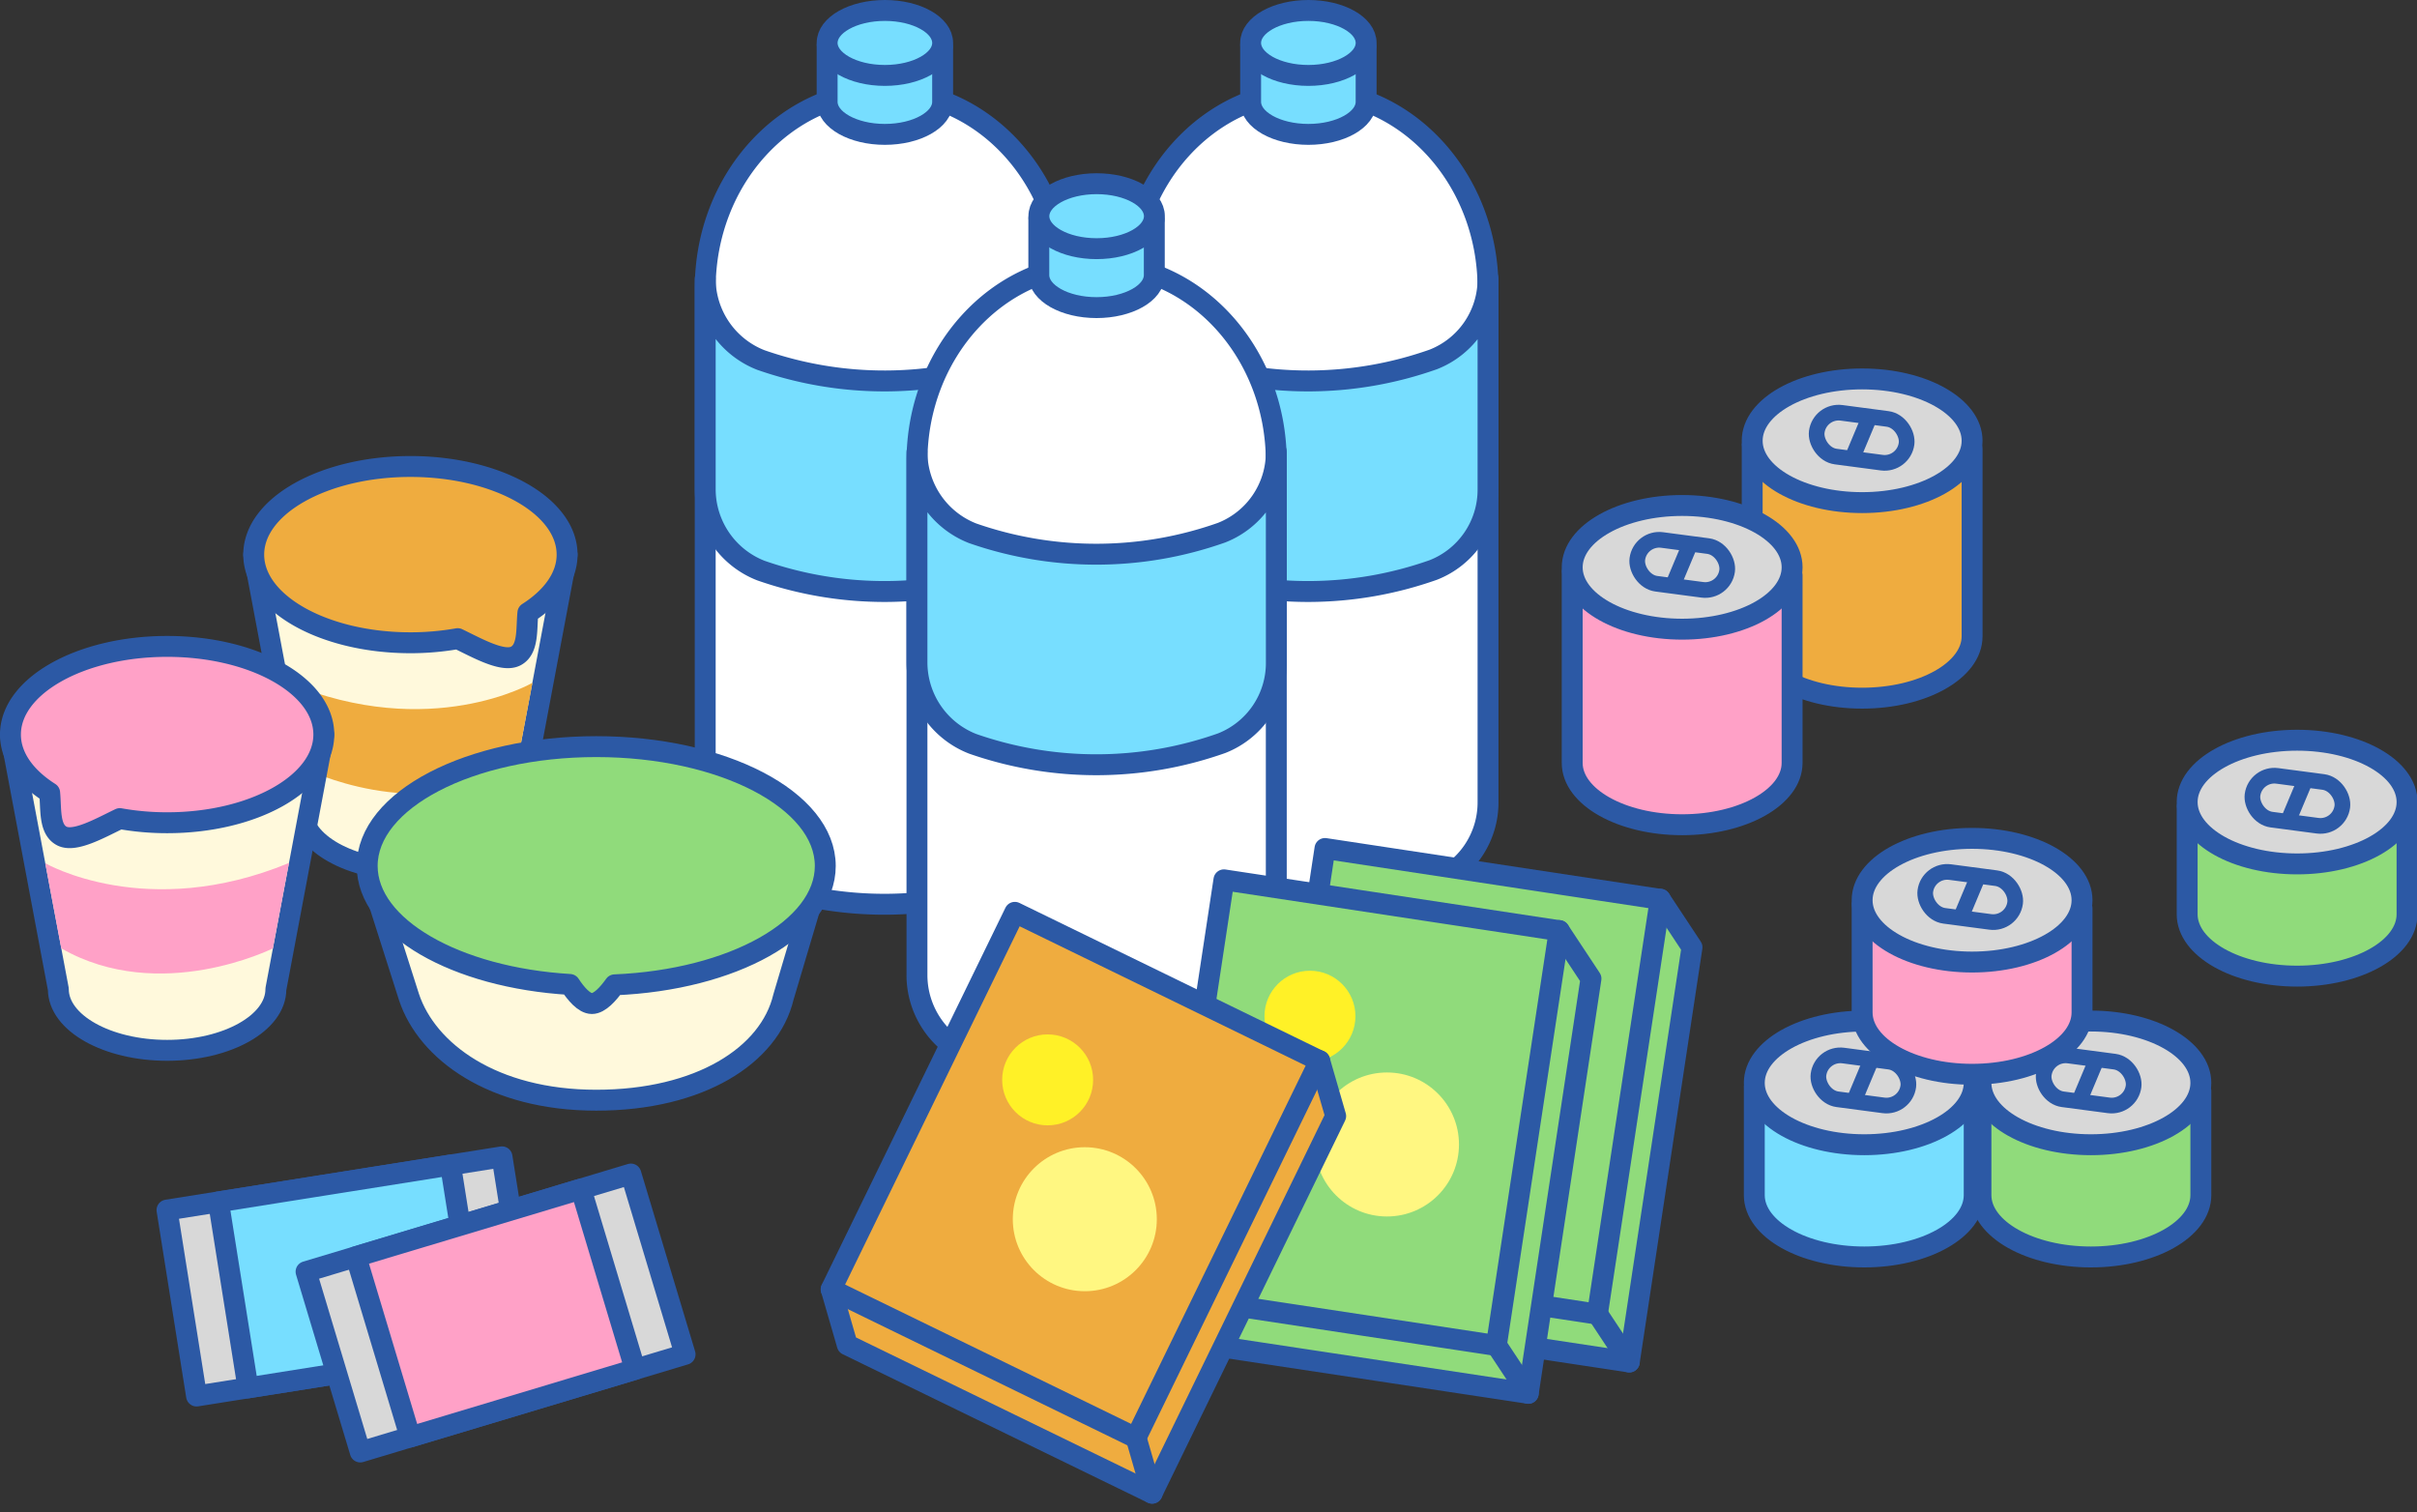 <svg xmlns="http://www.w3.org/2000/svg" width="163" height="102" viewBox="0 0 163 102"><rect x="0" y="0" width="163" height="102" fill="#333333" stroke="none"/><g transform="translate(81.517 50.705)"><g transform="translate(-80.812 -50)"><g transform="translate(10.558 77.322)"><rect width="22.865" height="12.693" transform="matrix(0.988, -0.157, 0.157, 0.988, 0, 3.583)" fill="#d8d8d8" stroke="#2c59a5" stroke-linecap="round" stroke-linejoin="round" stroke-width="1.41"/><rect width="15.838" height="12.693" transform="matrix(0.988, -0.157, 0.157, 0.988, 3.47, 3.033)" fill="#77deff" stroke="#2c59a5" stroke-linecap="round" stroke-linejoin="round" stroke-width="1.41"/></g><g transform="translate(16.406 30.756)"><g transform="translate(0 5.944)"><path d="M42.181,70.238c0,2.279-3.285,4.127-7.337,4.127s-7.337-1.848-7.337-4.127L24.278,53.071H45.411Z" transform="translate(-24.278 -53.071)" fill="#fff9dc" stroke="#2c59a5" stroke-linecap="round" stroke-linejoin="round" stroke-width="1.41"/></g><path d="M45.411,50.582c0-3.282-4.731-5.944-10.566-5.944S24.278,47.3,24.278,50.582s4.731,5.944,10.566,5.944a18.254,18.254,0,0,0,3.19-.277c1.353.651,3.066,1.628,3.925,1.166s.7-1.813.808-2.909C44.408,53.459,45.411,52.088,45.411,50.582Z" transform="translate(-24.278 -44.638)" fill="#efac3f" stroke="#2c59a5" stroke-linecap="round" stroke-linejoin="round" stroke-width="1.41"/><path d="M27.609,65.334,28.7,71.115s7.577,3.83,14.26,0l1.1-5.781S37.194,69.332,27.609,65.334Z" transform="translate(-25.261 -50.747)" fill="#efac3f"/></g><g transform="translate(46.854)"><path d="M91.711,56.654V22.02c0-7.349-5.425-13.307-12.117-13.307h0c-6.691,0-12.116,5.958-12.116,13.307V56.677a5.9,5.9,0,0,0,3.757,5.472A25.321,25.321,0,0,0,88.028,62.1,5.814,5.814,0,0,0,91.711,56.654Z" transform="translate(-67.478 -3.277)" fill="#fff" stroke="#2c59a5" stroke-linecap="round" stroke-linejoin="round" stroke-width="1.41"/><path d="M91.711,26.656a5.814,5.814,0,0,1-3.683,5.45,25.321,25.321,0,0,1-16.793.045,5.9,5.9,0,0,1-3.757-5.472v14.2a5.9,5.9,0,0,0,3.757,5.472,25.321,25.321,0,0,0,16.793-.045,5.814,5.814,0,0,0,3.683-5.45Z" transform="translate(-67.478 -8.574)" fill="#77deff" stroke="#2c59a5" stroke-linecap="round" stroke-linejoin="round" stroke-width="1.41"/><path d="M79.144,4.338V8.152c0,1.21,1.744,2.191,3.894,2.191s3.895-.98,3.895-2.191V4.46Z" transform="translate(-70.922 -1.985)" fill="#77deff" stroke="#2c59a5" stroke-linecap="round" stroke-linejoin="round" stroke-width="1.41"/><ellipse cx="3.895" cy="2.191" rx="3.895" ry="2.191" transform="translate(8.222)" fill="#77deff" stroke="#2c59a5" stroke-linecap="round" stroke-linejoin="round" stroke-width="1.41"/></g><g transform="translate(75.414)"><path d="M132.233,56.654V22.02c0-7.349-5.425-13.307-12.116-13.307h0C113.425,8.713,108,14.671,108,22.02V56.677a5.9,5.9,0,0,0,3.757,5.472A25.321,25.321,0,0,0,128.55,62.1,5.814,5.814,0,0,0,132.233,56.654Z" transform="translate(-108 -3.277)" fill="#fff" stroke="#2c59a5" stroke-linecap="round" stroke-linejoin="round" stroke-width="1.41"/><path d="M132.233,26.656a5.814,5.814,0,0,1-3.683,5.45,25.321,25.321,0,0,1-16.793.045A5.9,5.9,0,0,1,108,26.679v14.2a5.9,5.9,0,0,0,3.757,5.472,25.321,25.321,0,0,0,16.793-.045,5.814,5.814,0,0,0,3.683-5.45Z" transform="translate(-108 -8.574)" fill="#77deff" stroke="#2c59a5" stroke-linecap="round" stroke-linejoin="round" stroke-width="1.41"/><path d="M119.666,4.338V8.152c0,1.21,1.744,2.191,3.895,2.191s3.894-.98,3.894-2.191V4.46Z" transform="translate(-111.444 -1.985)" fill="#77deff" stroke="#2c59a5" stroke-linecap="round" stroke-linejoin="round" stroke-width="1.41"/><ellipse cx="3.895" cy="2.191" rx="3.895" ry="2.191" transform="translate(8.222)" fill="#77deff" stroke="#2c59a5" stroke-linecap="round" stroke-linejoin="round" stroke-width="1.41"/></g><g transform="translate(61.134 11.684)"><path d="M111.972,73.231V38.6c0-7.349-5.425-13.307-12.117-13.307h0c-6.691,0-12.116,5.958-12.116,13.307V73.254A5.9,5.9,0,0,0,91.5,78.726a25.317,25.317,0,0,0,16.793-.045A5.814,5.814,0,0,0,111.972,73.231Z" transform="translate(-87.739 -19.854)" fill="#fff" stroke="#2c59a5" stroke-linecap="round" stroke-linejoin="round" stroke-width="1.41"/><path d="M111.972,43.234a5.814,5.814,0,0,1-3.683,5.45,25.321,25.321,0,0,1-16.793.045,5.9,5.9,0,0,1-3.757-5.472v14.2A5.9,5.9,0,0,0,91.5,62.928a25.321,25.321,0,0,0,16.793-.045,5.814,5.814,0,0,0,3.683-5.45Z" transform="translate(-87.739 -25.151)" fill="#77deff" stroke="#2c59a5" stroke-linecap="round" stroke-linejoin="round" stroke-width="1.41"/><path d="M99.4,20.916v3.813c0,1.21,1.744,2.191,3.894,2.191s3.895-.981,3.895-2.191V21.037Z" transform="translate(-91.183 -18.563)" fill="#77deff" stroke="#2c59a5" stroke-linecap="round" stroke-linejoin="round" stroke-width="1.41"/><ellipse cx="3.895" cy="2.191" rx="3.895" ry="2.191" transform="translate(8.222)" fill="#77deff" stroke="#2c59a5" stroke-linecap="round" stroke-linejoin="round" stroke-width="1.41"/></g><g transform="translate(0 42.894)"><g transform="translate(0 5.944)"><path d="M4.229,87.46c0,2.279,3.285,4.127,7.337,4.127S18.9,89.739,18.9,87.46l3.229-17.167H1Z" transform="translate(-1 -70.293)" fill="#fff9dc" stroke="#2c59a5" stroke-linecap="round" stroke-linejoin="round" stroke-width="1.41"/></g><path d="M1,67.8c0-3.282,4.731-5.944,10.566-5.944S22.133,64.521,22.133,67.8,17.4,73.748,11.566,73.748a18.185,18.185,0,0,1-3.19-.278c-1.353.651-3.066,1.628-3.925,1.166s-.7-1.813-.807-2.909C2,70.681,1,69.31,1,67.8Z" transform="translate(-1 -61.86)" fill="#ffa1c7" stroke="#2c59a5" stroke-linecap="round" stroke-linejoin="round" stroke-width="1.41"/><path d="M20.767,82.575,19.68,88.336s-7.613,3.816-14.27,0L4.33,82.591S11.15,86.559,20.767,82.575Z" transform="translate(-1.983 -67.975)" fill="#ffa1c7"/></g><g transform="translate(117.461 24.85)"><path d="M167.658,42.615v12.88c0,2.3,3.32,4.171,7.415,4.171s7.415-1.868,7.415-4.171V42.846Z" transform="translate(-167.658 -38.135)" fill="#efac3f" stroke="#2c59a5" stroke-linecap="round" stroke-linejoin="round" stroke-width="1.41"/><ellipse cx="7.415" cy="4.171" rx="7.415" ry="4.171" transform="translate(0)" fill="#d8d8d8" stroke="#2c59a5" stroke-linecap="round" stroke-linejoin="round" stroke-width="1.41"/><g transform="translate(4.16 2.092)"><rect width="6.108" height="2.976" rx="1.488" transform="translate(0.39) rotate(7.539)" fill="none" stroke="#2c59a5" stroke-linecap="round" stroke-linejoin="round" stroke-width="1.057"/><line y1="2.428" x2="1.018" transform="translate(2.675 0.623)" fill="none" stroke="#2c59a5" stroke-linecap="round" stroke-linejoin="round" stroke-width="1.057"/></g></g><g transform="translate(105.323 33.386)"><path d="M150.436,54.726v12.88c0,2.3,3.32,4.171,7.414,4.171s7.415-1.868,7.415-4.171V54.957Z" transform="translate(-150.436 -50.246)" fill="#ffa1c7" stroke="#2c59a5" stroke-linecap="round" stroke-linejoin="round" stroke-width="1.41"/><ellipse cx="7.415" cy="4.171" rx="7.415" ry="4.171" transform="translate(0 0)" fill="#d8d8d8" stroke="#2c59a5" stroke-linecap="round" stroke-linejoin="round" stroke-width="1.41"/><g transform="translate(4.198 2.132)"><rect width="6.108" height="2.976" rx="1.488" transform="translate(0.39) rotate(7.539)" fill="none" stroke="#2c59a5" stroke-linecap="round" stroke-linejoin="round" stroke-width="1.057"/><line y1="2.428" x2="1.018" transform="translate(2.675 0.623)" fill="none" stroke="#2c59a5" stroke-linecap="round" stroke-linejoin="round" stroke-width="1.057"/></g></g><g transform="translate(24.057 49.649)"><path d="M63.207,91.7c-.939,3.945-5.654,6.96-12.628,6.96S39.166,95.371,37.952,91.7l-2.819-8.84h30.7Z" transform="translate(-35.133 -74.814)" fill="#fff9dc" stroke="#2c59a5" stroke-linecap="round" stroke-linejoin="round" stroke-width="1.41"/><path d="M66.027,79.491c0-4.444-6.916-8.047-15.447-8.047s-15.446,3.6-15.446,8.047c0,4.13,5.974,7.531,13.665,7.992.394.6.959,1.288,1.488,1.288s1.112-.667,1.537-1.262C59.772,87.179,66.027,83.716,66.027,79.491Z" transform="translate(-35.133 -71.444)" fill="#90db7b" stroke="#2c59a5" stroke-linecap="round" stroke-linejoin="round" stroke-width="1.41"/></g><g transform="translate(132.888 68.156)"><path d="M189.547,104.059v7.26c0,2.3,3.32,4.171,7.415,4.171s7.415-1.868,7.415-4.171v-7.028Z" transform="translate(-189.547 -99.579)" fill="#90db7b" stroke="#2c59a5" stroke-linecap="round" stroke-linejoin="round" stroke-width="1.41"/><ellipse cx="7.415" cy="4.171" rx="7.415" ry="4.171" transform="translate(0 0)" fill="#d8d8d8" stroke="#2c59a5" stroke-linecap="round" stroke-linejoin="round" stroke-width="1.41"/><g transform="translate(4.042 2.132)"><rect width="6.108" height="2.976" rx="1.488" transform="translate(0.39) rotate(7.539)" fill="none" stroke="#2c59a5" stroke-linecap="round" stroke-linejoin="round" stroke-width="1.057"/><line y1="2.428" x2="1.018" transform="translate(2.675 0.623)" fill="none" stroke="#2c59a5" stroke-linecap="round" stroke-linejoin="round" stroke-width="1.057"/></g></g><g transform="translate(117.603 68.156)"><path d="M167.86,104.059v7.26c0,2.3,3.32,4.171,7.415,4.171s7.415-1.868,7.415-4.171v-7.028Z" transform="translate(-167.86 -99.579)" fill="#77deff" stroke="#2c59a5" stroke-linecap="round" stroke-linejoin="round" stroke-width="1.41"/><ellipse cx="7.415" cy="4.171" rx="7.415" ry="4.171" transform="translate(0 0)" fill="#d8d8d8" stroke="#2c59a5" stroke-linecap="round" stroke-linejoin="round" stroke-width="1.41"/><g transform="translate(4.135 2.132)"><rect width="6.108" height="2.976" rx="1.488" transform="translate(0.39 0) rotate(7.539)" fill="none" stroke="#2c59a5" stroke-linecap="round" stroke-linejoin="round" stroke-width="1.057"/><line y1="2.428" x2="1.018" transform="translate(2.675 0.623)" fill="none" stroke="#2c59a5" stroke-linecap="round" stroke-linejoin="round" stroke-width="1.057"/></g></g><g transform="translate(146.795 49.217)"><path d="M209.279,77.187v7.26c0,2.3,3.32,4.171,7.415,4.171s7.414-1.867,7.414-4.171V77.419Z" transform="translate(-209.279 -72.708)" fill="#90db7b" stroke="#2c59a5" stroke-linecap="round" stroke-linejoin="round" stroke-width="1.41"/><ellipse cx="7.415" cy="4.171" rx="7.415" ry="4.171" transform="translate(0 0)" fill="#d8d8d8" stroke="#2c59a5" stroke-linecap="round" stroke-linejoin="round" stroke-width="1.41"/><g transform="translate(4.213 2.21)"><rect width="6.108" height="2.976" rx="1.488" transform="translate(0.39) rotate(7.539)" fill="none" stroke="#2c59a5" stroke-linecap="round" stroke-linejoin="round" stroke-width="1.057"/><line y1="2.428" x2="1.018" transform="translate(2.675 0.623)" fill="none" stroke="#2c59a5" stroke-linecap="round" stroke-linejoin="round" stroke-width="1.057"/></g></g><g transform="translate(124.875 55.836)"><path d="M178.178,86.578v7.26c0,2.3,3.32,4.171,7.415,4.171s7.415-1.867,7.415-4.171V86.81Z" transform="translate(-178.178 -82.098)" fill="#ffa1c7" stroke="#2c59a5" stroke-linecap="round" stroke-linejoin="round" stroke-width="1.41"/><ellipse cx="7.415" cy="4.171" rx="7.415" ry="4.171" transform="translate(0 0)" fill="#d8d8d8" stroke="#2c59a5" stroke-linecap="round" stroke-linejoin="round" stroke-width="1.41"/><g transform="translate(4.067 2.079)"><rect width="6.108" height="2.976" rx="1.488" transform="translate(0.39) rotate(7.539)" fill="none" stroke="#2c59a5" stroke-linecap="round" stroke-linejoin="round" stroke-width="1.057"/><line y1="2.428" x2="1.018" transform="translate(2.675 0.623)" fill="none" stroke="#2c59a5" stroke-linecap="round" stroke-linejoin="round" stroke-width="1.057"/></g></g><g transform="translate(19.936 78.48)"><rect width="22.865" height="12.693" transform="matrix(0.958, -0.288, 0.288, 0.958, 0, 6.58)" fill="#d8d8d8" stroke="#2c59a5" stroke-linecap="round" stroke-linejoin="round" stroke-width="1.41"/><rect width="15.838" height="12.693" transform="matrix(0.958, -0.288, 0.288, 0.958, 3.365, 5.569)" fill="#ffa1c7" stroke="#2c59a5" stroke-linecap="round" stroke-linejoin="round" stroke-width="1.41"/></g><g transform="translate(84.42 56.519)"><path d="M149.76,89.286l-4.23,27.968-22.608-3.42-2.145-3.243,26.838-24.549Z" transform="translate(-120.778 -82.623)" fill="#90db7b" stroke="#2c59a5" stroke-linecap="round" stroke-linejoin="round" stroke-width="1.41"/><rect width="22.865" height="28.286" transform="matrix(0.989, 0.15, -0.15, 0.989, 4.23, 0)" fill="#90db7b" stroke="#2c59a5" stroke-linecap="round" stroke-linejoin="round" stroke-width="1.41"/><line x1="2.145" y1="3.243" transform="translate(22.608 31.388)" fill="#90db7b" stroke="#2c59a5" stroke-linecap="round" stroke-linejoin="round" stroke-width="1.41"/></g><g transform="translate(77.606 58.633)"><path d="M140.094,92.286l-4.23,27.968-22.608-3.42-2.145-3.243,26.838-24.549Z" transform="translate(-111.111 -85.623)" fill="#90db7b" stroke="#2c59a5" stroke-linecap="round" stroke-linejoin="round" stroke-width="1.41"/><rect width="22.865" height="28.286" transform="matrix(0.989, 0.15, -0.15, 0.989, 4.23, 0)" fill="#90db7b" stroke="#2c59a5" stroke-linecap="round" stroke-linejoin="round" stroke-width="1.41"/><line x1="2.145" y1="3.243" transform="translate(22.608 31.388)" fill="#90db7b" stroke="#2c59a5" stroke-linecap="round" stroke-linejoin="round" stroke-width="1.41"/><circle cx="4.856" cy="4.856" r="4.856" transform="translate(10.369 12.992)" fill="#fff781"/><circle cx="3.067" cy="3.067" r="3.067" transform="translate(6.964 6.13)" fill="#fff127"/></g><g transform="translate(55.354 60.824)"><path d="M113.557,105.234l-12.38,25.433L80.618,120.66l-1.08-3.735L112.477,101.5Z" transform="translate(-79.539 -91.492)" fill="#efac3f" stroke="#2c59a5" stroke-linecap="round" stroke-linejoin="round" stroke-width="1.41"/><rect width="22.865" height="28.286" transform="matrix(0.899, 0.438, -0.438, 0.899, 12.38, 0)" fill="#efac3f" stroke="#2c59a5" stroke-linecap="round" stroke-linejoin="round" stroke-width="1.41"/><line x1="1.08" y1="3.735" transform="translate(20.559 35.44)" fill="none" stroke="#2c59a5" stroke-linecap="round" stroke-linejoin="round" stroke-width="1.41"/><circle cx="4.856" cy="4.856" r="4.856" transform="translate(12.243 15.842)" fill="#fff781"/><circle cx="3.067" cy="3.067" r="3.067" transform="translate(11.526 8.233)" fill="#fff127"/></g></g></g></svg>